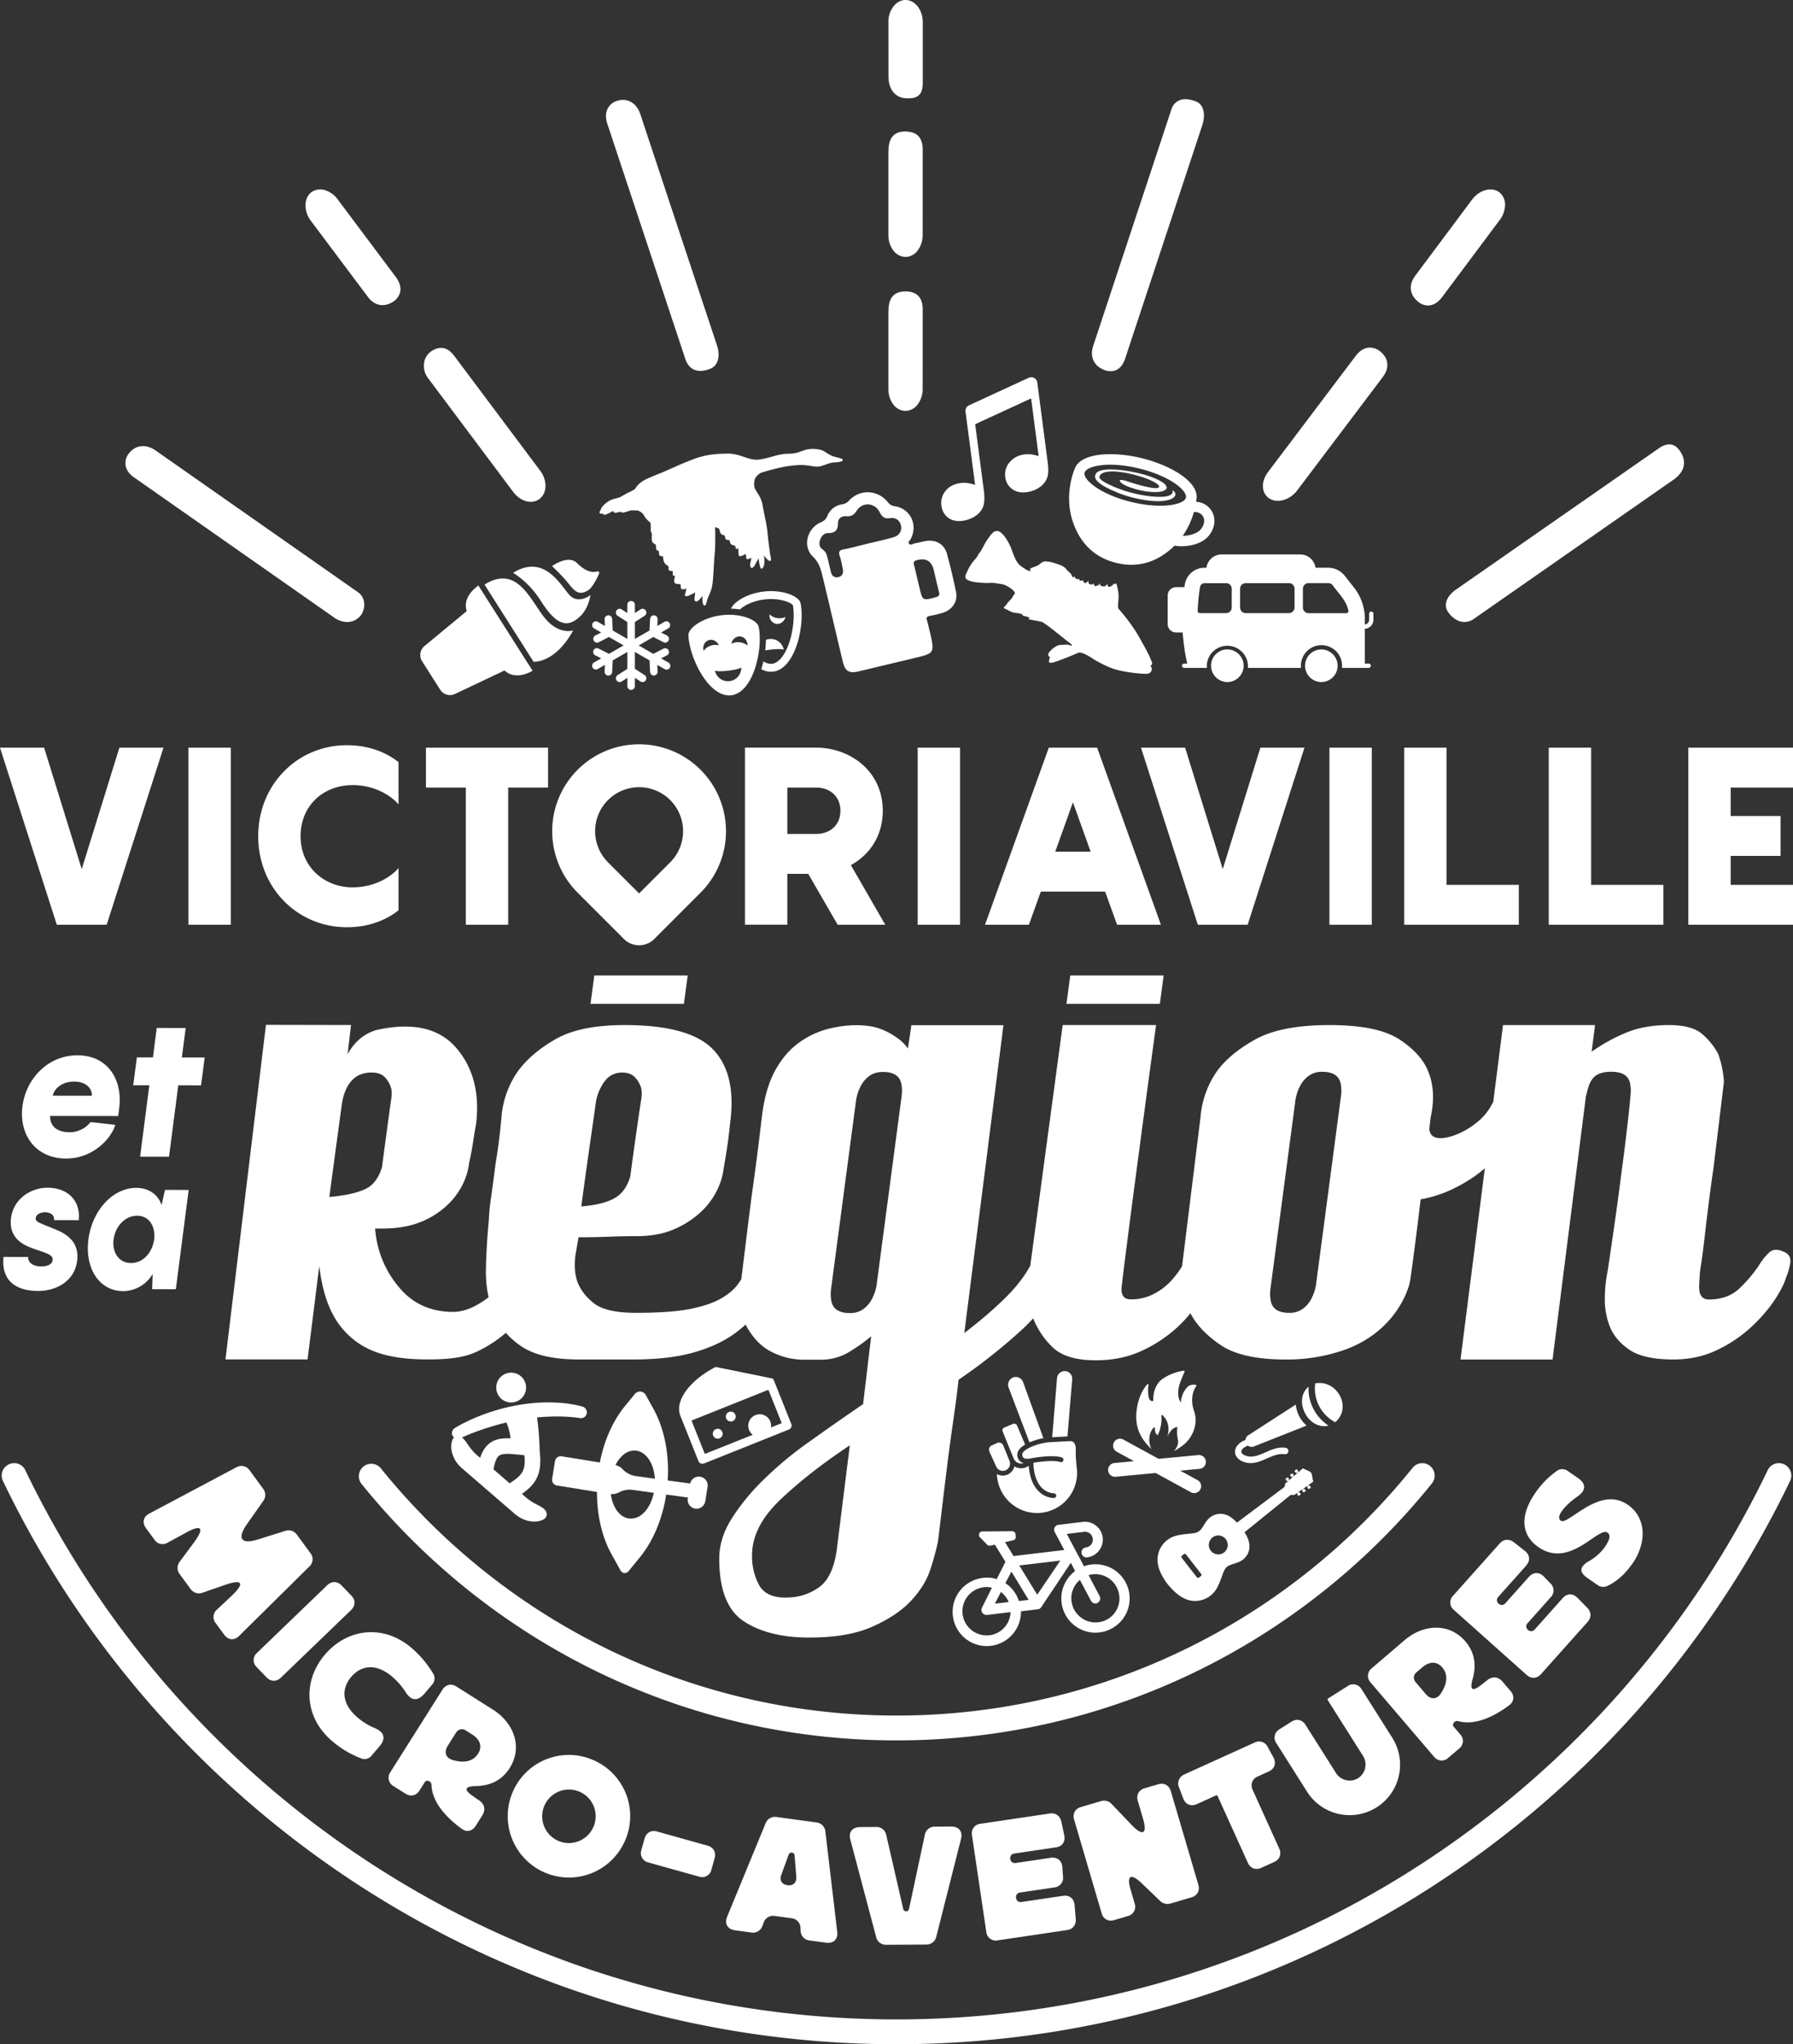 <svg xmlns="http://www.w3.org/2000/svg" viewBox="0 0 730 832"><rect x="0" y="0" width="730" height="832" fill="#333333" stroke="none"/><path fill="#fff" d="M365 698.23c-84.84 0-160.64-39.39-210.12-100.84a5.06 5.06 0 0 0-7.86 6.34C198.35 667.48 277 708.34 365.01 708.34S531.67 667.48 583 603.73a5.06 5.06 0 0 0-3.95-8.22c-1.52 0-2.96.7-3.91 1.88-49.48 61.45-125.29 100.84-210.12 100.84Z"/><path fill="#fff" d="M365 821.9c-156.08 0-291.19-91.42-354.7-223.53a5.04 5.04 0 0 0-4.53-2.87h-.03a5.06 5.06 0 0 0-4.54 7.27C66.35 738.25 204.93 832 365 832s298.65-93.74 363.8-229.23a5.06 5.06 0 0 0-4.54-7.27h-.03a5.03 5.03 0 0 0-4.53 2.87C656.19 730.48 521.08 821.9 365 821.9ZM235.18 363.32l18.84 18.85a8.75 8.75 0 0 0 12.36 0l18.84-18.85a35.38 35.38 0 1 0-50.04 0Zm12.36-37.69a17.9 17.9 0 1 1 25.32 25.33l-12.66 12.66-12.66-12.66a17.92 17.92 0 0 1 0-25.33ZM43.43 376.37l23.13-72.06H48.6l-15.32 49.42-15.32-49.42H0l23.13 72.06h20.3zm33.28-72.06h17.25v72.06H76.71zm66.77 15.22c10.96 0 17.55 6.19 18.77 7.92V310.2c-2.03-1.62-9.03-6.9-21-6.9-19.99 0-36.12 15.83-36.12 37.04s16.13 37.05 36.12 37.05c11.97 0 18.97-5.28 21-6.9v-17.25c-1.22 1.73-7.81 7.92-18.77 7.92s-21.1-7.92-21.1-20.81 9.74-20.81 21.1-20.81Zm63.42 56.84v-55.83h16.24v-16.23h-49.72v16.23h16.23v55.83h17.25zm113.65-20.71h8.52l11.97 20.7h19.38l-14-24.26c7.61-4.16 12.99-11.88 12.99-22.13 0-16.04-13.19-25.68-27.19-25.68H303.3v72.06h17.25v-20.7Zm0-35.12h11.67c5.68 0 9.94 3.55 9.94 9.44s-4.26 9.44-9.94 9.44h-11.67v-18.88Zm53.07-16.23h17.25v72.06h-17.25zm50.13 58.56h26.18l4.87 13.5h17.86l-25.97-72.06h-19.68l-25.97 72.06h17.86l4.87-13.5Zm13.09-36.33 7.2 20.1h-14.41l7.2-20.1Zm50.84 49.83h20.29l23.13-72.06h-17.95l-15.32 49.42-15.32-49.42h-17.96l23.13 72.06zm53.58-72.06h17.25v72.06h-17.25zm30.44 0v72.06h46.67v-16.24h-29.42v-55.82H571.7zm58.86 0v72.06h46.67v-16.24h-29.42v-55.82h-17.25zM730 320.54v-16.23h-42.61v72.06H730v-16.24h-25.37v-11.78h20.3v-16.23h-20.3v-11.58H730zM48.52 451.1c1.52-11.74-4.7-21.58-16.95-21.59-12.09-.02-20.98 9.55-22.42 20.73-1.49 11.5 5.29 21.26 17.69 21.28 11.23.02 18.47-8.28 20.11-13.7l-10.07-1.14a10.85 10.85 0 0 1-8.57 4.14c-6.08-.01-8.06-3.44-7.88-6.65l27.69.04.4-3.11Zm-27.03-5.15c.64-3.12 4.02-5.75 8.7-5.74 4.76 0 7.37 2.72 7.21 5.76l-15.91-.02Zm42.33-27.57-1.55 11.98-6.55-.01-1.47 11.34 6.55.01-3.76 29.07 11.78.02 3.76-29.07 9.28.01 1.47-11.34-9.28-.01 1.55-11.98-11.78-.02zm-44.47 65.03c-6.89-.01-13.86 4.61-14.85 12.27-.87 6.71 2.84 10.31 8.8 12.4 6.34 2.25 8.41 2.65 8.12 4.89-.24 1.84-2.64 2.47-4.5 2.47-3.45 0-5.57-1.53-5.47-3.85l-10.01-.02c-1.02 9.42 4.84 13.83 13.99 13.85 7.75.01 14.92-4.13 15.96-12.2.58-4.47-.56-9.51-8.5-12.71-6.92-2.89-8.54-3.13-8.33-4.81.21-1.6 2.22-2.31 3.81-2.31 1.52 0 3.88.72 3.63 3.2l10.07.02c.79-7.1-3.66-13.18-12.74-13.2Zm47.84.87-1.42 6.23c-1.13-3.84-4.79-7.04-10.22-7.04-9.84-.02-18.05 9.39-19.55 20.97-1.5 11.58 4.27 21.02 14.11 21.04 5.43 0 9.91-3.18 12.04-7.01l-.2 6.23 9.64.02 5.23-40.41-9.64-.02Zm-4.45 20.2c-.67 5.19-4.43 9.58-9.38 9.57-5.02 0-7.78-4.41-7.11-9.6.67-5.19 4.58-9.66 9.6-9.65 4.96.01 7.57 4.48 6.89 9.68Z"/><path fill="#fff" d="M726.23 509.46c-2.5-1.2-4.53-1.05-6.09.45a25.49 25.49 0 0 0-4.22 5.43 56.97 56.97 0 0 1-7.26 8.59c-3.28 3.32-7.57 4.97-12.88 4.97-2.81 0-4.14-1.88-3.98-5.65.15-3.77.39-6.56.71-8.37.3-1.5.94-6.33 1.87-14.47a943 943 0 0 1 3.28-25.32l4.22-34.82a40.88 40.88 0 0 0-2.34-11.31 27.51 27.51 0 0 0-6.56-8.14c-2.81-2.41-7.34-3.62-13.58-3.62-6.87 0-12.89 1.13-18.04 3.39a72.17 72.17 0 0 0-13.35 7.46l1.41-10.85h-37.48l-3.97 31.2a23.94 23.94 0 0 1-7.18 8.82 31.07 31.07 0 0 1-9.22 5.05c-3 .96-5.94 1.42-7.93.3-.89-.5-1.49-1.33-1.72-3.05l.55-4.79c1.56-6.93 1.24-13.11-.94-18.54-1.87-4.82-5.78-9.19-11.71-13.11-5.94-3.91-15.46-5.88-28.58-5.88s-23.19 1.97-30.22 5.88c-7.03 3.92-12.26 8.3-15.69 13.11a38 38 0 0 0-6.56 18.54l-7.5 60.59v.05a38.53 38.53 0 0 1-4.23 5.67 25.62 25.62 0 0 1-7.13 5.51 19.67 19.67 0 0 1-9.51 2.29c-2.54 0-3.8-1.38-3.8-4.13 0-2.37 8.59-67.47 14.09-107.52h-38.03l-13.18 97.87-.16.34c-2.5 4.52-6.09 9.05-10.78 13.57-4.68 4.52-10 9.05-15.93 13.57l15.93-125.29h-37.49l-1.4 9.5a16.3 16.3 0 0 0-4.69-4.52 26.94 26.94 0 0 0-6.32-3.39c-2.66-1.05-6.02-1.58-10.07-1.58-3.75 0-7.66.53-11.72 1.58a35.05 35.05 0 0 0-11.71 5.65c-3.75 2.72-6.96 6.49-9.6 11.31-2.66 4.83-4.45 11.16-5.39 19a1166.69 1166.69 0 0 1-3.51 27.59c-.47 3.32-1.02 7.46-1.64 12.44-.63 4.98-1.56 12.6-2.81 22.84a74.2 74.2 0 0 0-.4 3.02l-1.12 1.65c-1.57 2.26-3.91 4.3-7.03 6.1-3.12 1.81-7.34 3.24-12.65 4.3-5.31 1.06-12.65 1.58-22.02 1.58-8.13 0-13.82-1.28-17.1-3.84-3.28-2.56-5.55-5.5-6.79-8.82-1.25-3.62-1.41-7.84-.47-12.66l.94-5.43c4.37 0 8.51-.07 12.41-.23 3.9-.15 7.57-.22 11.01-.22 5.93 0 11.01-.9 15.22-2.71a38.04 38.04 0 0 0 10.77-6.78 29.94 29.94 0 0 0 6.79-8.82 27.25 27.25 0 0 0 2.81-8.82c.94-5.43 1.56-9.34 1.88-11.76.3-2.41.62-5.12.94-8.14 1.56-12.96-.86-22.68-7.26-29.17-6.41-6.48-18.35-9.72-35.84-9.72-12.18 0-21.63 1.96-28.34 5.88-6.72 3.92-11.79 8.3-15.22 13.11a38 38 0 0 0-6.56 18.54 238.43 238.43 0 0 1-2.34 18.54c-.62 4.83-1.24 9.5-1.87 14.02a82.76 82.76 0 0 0-.94 9.5 265.34 265.34 0 0 0-1.17 19.44c-.1 4.15.27 8.06 1.09 11.74l-.2.16c-5.14 3.88-9.89 5.81-14.24 5.81-9.34 0-16.81-3.49-22.42-10.49a41.5 41.5 0 0 1-9.34-23.43h2.8c5.91 0 10.97-.82 15.17-2.45a34.13 34.13 0 0 0 10.74-6.48 29.68 29.68 0 0 0 6.77-8.7 26.68 26.68 0 0 0 2.8-9.15c.62-2.68 1.17-5.57 1.64-8.7.47-3.12.85-5.43 1.17-6.92 1.55-12.79-1.17-23.21-8.17-31.24-7-8.03-17.83-10.42-32.45-7.15-4.98 1.49-8.87 4.76-11.67 9.82l1.38-11.87-34.63-.07L91.8 553.29h33.42l4.77-38.02c1.86 15.54 6.79 24.24 14.11 30.05 7.31 5.81 16.98 7.97 30.06 7.97 7.47 0 14.45-.54 19.9-3.13a51.89 51.89 0 0 0 11.9-7.7 33.15 33.15 0 0 0 6.17 5.41c5.31 3.62 13.12 5.43 23.42 5.43h22.49c9.37 0 17.33-.9 23.89-2.71 6.56-1.81 12.1-4.3 16.63-7.46a50.99 50.99 0 0 0 5.04-4.05c.16.32.29.67.47.97 2.81 4.97 6.33 8.44 10.55 10.4a28.66 28.66 0 0 0 12.18 2.94h7.26a21.9 21.9 0 0 0 11.72-3.17 74.47 74.47 0 0 0 8.9-6.33l-3.28 27.59c-7.5 5.12-14.84 10.25-22.02 15.38a148.8 148.8 0 0 0-18.74 15.61 87.57 87.57 0 0 0-12.89 15.83c-3.28 5.27-4.92 10.63-4.92 16.06 0 12.67 3.36 21.18 10.08 25.56 6.72 4.37 15.54 6.56 26.47 6.56s19.29-1.51 26.01-4.52c6.71-3.02 11.95-6.56 15.7-10.63 3.75-4.07 6.33-8.3 7.73-12.67a114.7 114.7 0 0 0 3.04-11.08c.31-2.42.78-6.26 1.4-11.53.63-5.28 1.33-11.08 2.11-17.41a903.6 903.6 0 0 1 2.57-19.22c.94-6.49 1.72-12.44 2.34-17.87a228.38 228.38 0 0 0 26.01-20.58c1.57-1.45 3-2.93 4.36-4.41a33.18 33.18 0 0 0 7.69 11.57c3.64 3.67 9.58 5.51 17.82 5.51 6.97 0 13.23-1.3 18.78-3.9a56.1 56.1 0 0 0 14.5-9.63 51.53 51.53 0 0 0 5.22-5.62c2.5 4.76 6.6 9.08 12.32 12.95 5.78 3.92 14.6 5.88 26.47 5.88a70.46 70.46 0 0 0 24.36-4.07c20.38-7.52 25.6-24.26 26.23-27.58.31-1.81.94-6.33 1.88-13.57.83-6.42 1.66-13.09 2.49-19.99 7.18-1.21 14.31-4.18 21.4-8.98a53.49 53.49 0 0 0 4.73-3.65l-9.91 77.84h37.48l13.58-107.17c.62-2.11.98-4.84 2.7-7.1 1.71-2.26 4.79-2.85 7.6-2.85 8.21 0 7.65 5.28 7.96 6.78.31 1.81-2.5 25.17-3.75 33.91a1085.1 1085.1 0 0 1-3.05 22.61c-1.1 7.54-1.95 13.42-2.58 17.64a56.92 56.92 0 0 0-1.17 10.4c-.16 4.23.47 8.22 1.87 11.98 1.4 3.77 4.05 7.01 7.96 9.72 3.9 2.71 9.91 4.07 18.04 4.07 6.56 0 12.48-1.28 17.8-3.84a55.88 55.88 0 0 0 13.82-9.27c3.9-3.62 7.1-7.31 9.61-11.08 2.49-3.77 4.05-6.85 4.68-9.27.62-1.2 1.17-3.01 1.64-5.43.47-2.41-.39-4.07-2.57-4.97Zm-483.7-60.42c.33-2.16.9-4.1 1.75-5.75a15.18 15.18 0 0 1 3-4.47l.09-.09c.14-.14.3-.25.45-.38a8.88 8.88 0 0 1 5.52-1.83c2.42.03 4.25.78 5.47 2.25a10.63 10.63 0 0 1 2.34 4.52c.1.56.11 1.2.14 1.82-.04.58-.05 1.14-.14 1.78 0 0-1.96 12.47-4.54 31.94-.93 3.16-2.39 5.68-4.44 7.46-2.95 2.54-8.11 4.12-15.5 4.73 2.44-18.44 4.83-34.17 5.87-41.97Zm-108.44 38.13c2.44-18.44 4.1-30.32 5.13-38.13 1.52-8.8 5.93-12.65 12.31-12.52 2.42.03 4.25.78 5.47 2.25a10.63 10.63 0 0 1 2.34 4.52c.1.56.11 1.2.14 1.82-.04.58-.05 1.14-.15 1.78 0 0-1.22 8.62-3.8 28.09-.93 3.16-2.39 5.68-4.44 7.46-2.95 2.54-9.62 4.12-17.01 4.73Zm206.77 142.24c-.94 8.14-3.36 13.64-7.26 16.51-3.91 2.86-8.52 4.3-13.83 4.3s-8.9-1.74-10.78-5.2a24.86 24.86 0 0 1-2.81-11.99c0-7.85 3.9-15.46 11.71-22.84 7.81-7.39 17.18-14.7 28.11-21.94l-5.16 41.16Zm26.16-182.74-10.14 76.5a18.33 18.33 0 0 1-1.58 4.92 11.85 11.85 0 0 1-3.28 4.3 8.89 8.89 0 0 1-5.86 2.02h-.34c-4.21-.03-6.64-1.63-7.32-4.78a15.13 15.13 0 0 1-.27-2.38l-.02-.35c0-.89.08-1.84.23-2.87l10.14-76.5c.35-1.81.84-3.49 1.58-4.92a11.85 11.85 0 0 1 3.28-4.3c1.52-1.32 3.47-1.98 5.86-2.02h.34c4.22.03 6.65 1.63 7.32 4.78a15.13 15.13 0 0 1 .27 2.37l.02.36c0 .89-.08 1.84-.23 2.87Zm178.88-.06-10.13 76.48a18.33 18.33 0 0 1-1.58 4.92 11.85 11.85 0 0 1-3.28 4.3 8.87 8.87 0 0 1-5.86 2.02h-.34c-4.21-.03-6.64-1.63-7.32-4.78a15.13 15.13 0 0 1-.27-2.38l-.02-.35c0-.89.08-1.84.23-2.87l10.13-76.48c.35-1.81.84-3.49 1.58-4.92a11.85 11.85 0 0 1 3.28-4.3 8.89 8.89 0 0 1 5.86-2.02h.34c4.21.03 6.64 1.63 7.32 4.78a11.42 11.42 0 0 1 .27 2.37l.02.36c0 .89-.08 1.84-.23 2.87Zm-111.7-38.05h38.02l1.55-11.53h-38.03l-1.54 11.53Zm-193.78 0h38.02l1.55-11.53h-38.03l-1.54 11.53ZM120.79 624.49l5.66 7.71a3.98 3.98 0 0 1-.46 5.33L97.4 665.77c-2.01 2.01-4.45 1.84-6.15-.48l-3.45-4.7a3.95 3.95 0 0 1 .47-5.43l6.18-5.79c2.66-2.58 3.74-4.26 3.18-5.02-.51-.7-2.5-.49-5.86.65l-9.45 3.29a4.18 4.18 0 0 1-4.66-1.48l-4.55-6.2a4.17 4.17 0 0 1-.02-4.89l5.96-8.04c2.08-2.87 2.88-4.7 2.37-5.4-.55-.75-2.53-.28-5.73 1.54l-7.46 4.05a3.9 3.9 0 0 1-5.28-1.12L59.46 622c-1.7-2.32-1.13-4.7 1.38-6.01l35.48-18.84c1.85-1 3.99-.52 5.22 1.16l5.66 7.71a4.12 4.12 0 0 1 .04 4.79l-6.63 9.43c-2.1 2.97-2.74 5.14-1.93 6.24.81 1.1 3.06 1.14 6.52.02l11.02-3.46a4.1 4.1 0 0 1 4.56 1.47Zm-16.17 48.24 28.64-27.58c1.76-1.69 4.1-1.65 5.79.11l4.04 4.19c1.7 1.76 1.65 4.1-.11 5.8l-28.64 27.58c-1.76 1.69-4.1 1.65-5.79-.11l-4.04-4.19a3.9 3.9 0 0 1 .11-5.8Zm62.9-2.05a42.1 42.1 0 0 1 8.95 10.67 3.67 3.67 0 0 1-.48 4.22l-3.17 3.72c-2.19 2.57-4.26 2.89-6.12 1.3a9.8 9.8 0 0 1-1.69-2.11 28.28 28.28 0 0 0-5.27-6.01c-6.78-5.79-12.81-4.6-16.77.06-3.87 4.54-4.15 10.74 2.63 16.52a25.8 25.8 0 0 0 6.81 4.2c.95.43 1.75.83 2.35 1.34 1.86 1.59 1.87 3.68-.32 6.25l-3.22 3.78a3.68 3.68 0 0 1-3.99 1.13 40.47 40.47 0 0 1-12.04-7.16c-11.48-9.8-11.94-24.56-2.89-35.17 9.05-10.61 23.74-12.54 35.22-2.74Zm-8.6 50.6 21.24-33.61c1.31-2.07 3.59-2.58 5.65-1.27l14.88 9.41c8.51 5.38 12.24 15.22 6.82 23.79-3.57 5.65-8.9 7.22-13.56 7.33-4.46.07-5.39 1.27-1.8 3.79.87.64 1.75 1.27 2.66 1.85 2.37 1.5 3.1 3.83 1.57 6.27l-2.76 4.38c-1.31 2.07-3.59 2.58-5.58 1.15-9.72-7.09-12.22-13.51-12.36-17.85 0-.68-.41-1.37-1.04-1.59-.65-.32-1.34-.17-1.72.44l-2.15 3.41c-1.31 2.07-3.59 2.58-5.65 1.27l-4.92-3.11a3.89 3.89 0 0 1-1.28-5.65Zm26.71-16.03-3.34 5.29c-1.31 2.07-1.06 4.1.71 5.21.36.23.83.44 1.33.59 3.83 1.07 7.96 1.12 10.35-2.65 1.27-2 1.65-5.17-2.48-7.78l-2.49-1.58c-1.52-.96-3.11-.6-4.07.92Zm68.79 44.01a24.88 24.88 0 0 1-32.77 12.8 24.96 24.96 0 0 1-12.86-32.82 24.83 24.83 0 0 1 32.87-12.84 24.82 24.82 0 0 1 12.77 32.85Zm-12.84-5.63a10.86 10.86 0 0 0-5.56-14.37 10.89 10.89 0 1 0-8.75 19.96c5.46 2.4 11.9-.12 14.3-5.59Zm19.54 9.34 1.32-4.71c.66-2.36 2.69-3.5 5.05-2.84l20.63 5.77c2.35.66 3.5 2.7 2.84 5.05l-1.31 4.71a3.88 3.88 0 0 1-5.05 2.84l-20.63-5.77a3.89 3.89 0 0 1-2.84-5.05Zm54.96-13.47 16.45 2.25a4.07 4.07 0 0 1 3.5 3.6l4.82 40.73c.44 3.18-1.48 5.02-4.62 4.59l-6.7-.91a4.01 4.01 0 0 1-3.55-3.75l-.08-1.53a4.02 4.02 0 0 0-3.55-3.75l-6.98-.95c-2-.27-3.74.8-4.43 2.66l-.56 1.45a4 4 0 0 1-4.43 2.66l-6.63-.91c-3.13-.43-4.49-2.72-3.22-5.67l15.63-37.94a4.07 4.07 0 0 1 4.34-2.53Zm4.55 27.77c2.28.31 3.7-1.02 3.58-3.36l-.69-8.73c-.06-.66-.5-1.09-1.07-1.16a1.23 1.23 0 0 0-1.35.83l-3.01 8.23c-.81 2.21.2 3.87 2.55 4.2Zm49.47 9.68 6.45-30.25c.42-1.94 2-3.25 4.01-3.26l6.69-.04c3.17-.02 4.83 2.06 3.99 5.16l-10.06 39.76a4.07 4.07 0 0 1-3.94 3.12l-16.54.09a4.07 4.07 0 0 1-3.97-3.07l-10.5-39.64c-.88-3.09.76-5.18 3.92-5.2l6.62-.04a4.01 4.01 0 0 1 4.04 3.21l6.93 30.17c.15.57.58.93 1.23.93.57 0 1-.36 1.14-.94Zm59.77-25.07-16.92 2.51c-1.14.17-1.8 1.07-1.64 2.21a1.85 1.85 0 0 0 2.21 1.64l14.29-2.12c2.63-.39 4.53 1.15 4.71 3.81l.28 3.88a3.9 3.9 0 0 1-3.49 4.37l-14.01 2.08c-1.14.17-1.8 1.07-1.63 2.21s1.07 1.81 2.21 1.64l16.92-2.51c2.63-.39 4.45 1.09 4.7 3.74l.5 5.82c.12 2.31-1.22 4.03-3.49 4.37l-28.3 4.2a3.88 3.88 0 0 1-4.65-3.45l-5.83-39.34a3.89 3.89 0 0 1 3.45-4.66l28.3-4.2c2.28-.34 4.07 1 4.62 3.24l1.2 5.64c.53 2.61-.78 4.55-3.41 4.94Zm35.39-6.21c1.03-.3 1.06-2.26.02-5.78l-2.05-6.97c-.69-2.35.43-4.4 2.77-5.09l5.59-1.64c2.34-.69 4.4.43 5.09 2.78l11.22 38.15c.69 2.35-.43 4.4-2.77 5.09l-8.62 2.54c-1.38.4-2.98.05-4.02-.92l-7.72-7.4c-1.98-1.89-3.5-2.72-4.32-2.48-.96.28-1.05 2.03-.14 5.14l1.66 5.65c.69 2.35-.43 4.4-2.77 5.09l-5.59 1.65a3.89 3.89 0 0 1-5.09-2.78l-11.21-38.15c-.69-2.35.43-4.4 2.77-5.09l8.27-2.43a4.2 4.2 0 0 1 4.15 1.1l8.11 8.48c2.19 2.35 3.82 3.3 4.65 3.06Zm16.87-23.45 28.69-13.01a3.9 3.9 0 0 1 5.31 1.78l2.35 4.31c1.23 2.37.43 4.62-1.92 5.69l-4.52 2.05c-2.23 1.01-3.05 3.2-2.04 5.43l10.83 23.91c1.01 2.23.19 4.42-2.04 5.43l-5.3 2.41c-2.23 1.01-4.42.19-5.43-2.04l-12.35-27.25c-.12-.26-.37-.31-.51-.24l-7.92 3.59c-2.36 1.07-4.58.18-5.51-2.24l-1.76-4.57a3.96 3.96 0 0 1 2.13-5.23Zm58.59-30.94 7.96-5.04a3.89 3.89 0 0 1 5.66 1.27l12.5 19.75a20.52 20.52 0 0 1-34.69 21.96l-12.5-19.75a3.88 3.88 0 0 1 1.27-5.65l4.92-3.12c2.07-1.31 4.35-.8 5.66 1.27l12.46 19.69a6.57 6.57 0 0 0 8.85 2.14 6.6 6.6 0 0 0 2.19-9.05l-14.42-22.79a.48.48 0 0 1 .15-.69Zm43.14 23.73-25.83-30.23a3.89 3.89 0 0 1 .45-5.78l13.39-11.45c7.65-6.54 18.16-7.2 24.74.51 4.34 5.08 4.27 10.64 3 15.13-1.25 4.29-.38 5.53 3.09 2.84.87-.65 1.73-1.29 2.55-1.99 2.13-1.82 4.58-1.84 6.45.35l3.36 3.93c1.59 1.86 1.41 4.19-.54 5.67-9.64 7.2-16.51 7.69-20.71 6.54-.65-.21-1.43 0-1.82.52-.5.52-.55 1.23-.09 1.78l2.62 3.06a3.89 3.89 0 0 1-.45 5.78l-4.43 3.78a3.89 3.89 0 0 1-5.78-.45Zm-7.42-30.27 4.06 4.76c1.59 1.86 3.6 2.22 5.18.86.33-.28.66-.66.95-1.1 2.15-3.35 3.43-7.28.53-10.67-1.54-1.8-4.45-3.1-8.16.08l-2.24 1.92c-1.37 1.17-1.49 2.79-.33 4.16Zm44.95-47.56-11.4 12.77c-.77.86-.7 1.98.16 2.74.86.77 1.97.7 2.74-.16l9.62-10.78c1.77-1.98 4.21-2.02 6.05-.09l2.7 2.8a3.9 3.9 0 0 1 .11 5.6l-9.43 10.57c-.76.86-.7 1.97.16 2.74.86.77 1.97.7 2.74-.16l11.39-12.77c1.77-1.98 4.11-2.02 6-.14l4.1 4.15c1.57 1.69 1.64 3.88.11 5.6l-19.06 21.35c-1.63 1.82-3.96 1.96-5.78.33l-29.66-26.48a3.9 3.9 0 0 1-.33-5.79l19.05-21.35c1.53-1.72 3.77-1.84 5.63-.47l4.53 3.56c2.08 1.67 2.32 3.99.54 5.98Zm41.29-24.79c8.22 5.68 7.3 16.24 2.15 23.7-2.66 3.84-5.91 7.28-10.57 9.47a3.83 3.83 0 0 1-3.74-.4l-4.2-2.9c-2.43-1.67-3.02-3.22-1.96-4.76a7.68 7.68 0 0 1 2.47-2.05c2.3-1.3 4.78-3.25 6.66-5.97 1.88-2.72 2.39-4.73.98-5.71-3.73-2.58-15.23 14.82-28.12 5.91-7.03-4.86-7.66-12.82-1.32-21.98a35.6 35.6 0 0 1 8.93-9.12 3.78 3.78 0 0 1 4.31.09l4.2 2.9c2.54 1.76 3.11 3.72 1.8 5.62a8.2 8.2 0 0 1-1.99 1.86c-2.38 1.68-4.89 3.79-6.48 6.1-1.35 1.95-1.17 3.21-.34 3.78 2.96 2.04 15.7-14.49 27.23-6.52ZM279.05 146.18c.7 2.08 1.87 3.5 3.46 4.23.8.37 1.68.55 2.64.55 1.23 0 2.59-.3 4.06-.89 3.11-1.25 4.19-5.09 2.68-9.55l-31.23-94.18c-1.49-4.39-5.18-6.55-9.2-5.37a6.4 6.4 0 0 0-4.02 3.17c-.91 1.74-.96 3.91-.17 6.26l31.78 95.78Zm170.18 4.25a7.5 7.5 0 0 0 2.96.66c.78 0 1.52-.15 2.21-.46 1.64-.73 2.86-2.26 3.65-4.56l31.4-94.98c1.53-4.5.57-8.49-2.32-9.7-1.95-.81-4.76-1.56-7.14-.48a5.75 5.75 0 0 0-3.05 3.57l-31.82 96.19c-1.47 4.32.11 8.06 4.12 9.77ZM361.74 31.35c.03 5.11 2.89 8.52 7.3 8.67l.72.01c1.59 0 3.25-.23 4.4-1.34 1.05-1.01 1.52-2.55 1.53-4.99V8.99c0-4.95-3.14-8.98-6.99-8.99-1.58 0-3.07.65-4.31 1.89a10.02 10.02 0 0 0-2.68 7.09v3.87l.02 18.51Zm6.93 73.22a6.3 6.3 0 0 0 5.03-2.73 10.4 10.4 0 0 0 1.95-6.24l.02-34.63c0-2.57-.61-4.43-1.87-5.69-1.18-1.18-2.94-1.7-5.15-1.77-2.19 0-3.81.56-4.96 1.7-1.85 1.84-2 4.67-2 7.91v32.46c-.01 2.35.68 4.57 1.94 6.25a6.3 6.3 0 0 0 5.04 2.73Zm0 62.66a6.3 6.3 0 0 0 5.03-2.73 10.38 10.38 0 0 0 1.95-6.23l.02-32.21c0-2.57-.61-4.43-1.87-5.69-1.17-1.17-2.89-1.76-5.1-1.76-2.23-.01-3.85.55-5.01 1.7-1.85 1.84-2 4.67-2 7.91v30.04c-.01 2.35.68 4.57 1.94 6.25a6.3 6.3 0 0 0 5.04 2.73ZM54.8 194.45l81.49 57.07a9.29 9.29 0 0 0 5.06 1.64c2.1 0 4.04-.88 5.49-2.62a7.5 7.5 0 0 0 1.38-5.46 6.04 6.04 0 0 0-2.76-4.26l-82.35-57.64-.03-.02c-3.88-2.54-8.05-1.99-10.62 1.41a6.24 6.24 0 0 0-1.32 4.92c.33 1.9 1.61 3.62 3.66 4.97Zm154.29 5.95c1.7 2.19 4 3.57 6.32 3.81l.67.03c1.44 0 2.78-.48 3.82-1.37 2.97-2.54 2.91-7.6-.12-11.5l-34.91-46.62c-2.67-3.46-5.66-4.07-9.13-1.88a6.9 6.9 0 0 0-3.05 4.67 8.28 8.28 0 0 0 1.71 6.53l34.69 46.33Zm372.33-76.07c.18 0 .36 0 .54-.03 1.82-.18 3.56-1.28 5.03-3.18l23.5-31.45a10.41 10.41 0 0 0 2.27-6.13 6.32 6.32 0 0 0-2.31-5.25c-3.05-2.36-7.99-1.09-11.03 2.84l-23.14 30.98c-2.78 3.6-2.48 7.6.78 10.43a6.66 6.66 0 0 0 4.35 1.8Zm-431.88-3.84c1.64 2.43 3.84 3.7 6.19 3.7 1.3 0 2.64-.39 3.96-1.17a6.46 6.46 0 0 0 3.21-4.09c.4-1.78-.1-3.78-1.44-5.77l-23.63-31.55a10.36 10.36 0 0 0-5.11-4.08 6.3 6.3 0 0 0-5.71.55c-3.19 2.16-3.54 7.25-.74 11.4l23.27 31.03Zm367.33 82.43c1.01.63 2.18.93 3.4.93 2.75 0 5.77-1.52 7.86-4.23l34.83-46.14c2.79-3.61 2.46-7.56-.86-10.3a6.63 6.63 0 0 0-4.99-1.67c-1.83.2-3.57 1.31-5.04 3.2l-35.75 47.34c-1.7 2.2-2.44 4.75-2.03 7a5.7 5.7 0 0 0 2.58 3.88Zm72.58 45.97c1.35 2.14 3.4 3.68 5.49 4.13a6.52 6.52 0 0 0 4.92-1l81.03-56.46c4.63-3.05 5.92-6.98 3.66-11.06-1.11-2-2.37-3.15-3.86-3.52-1.51-.37-3.18.07-5.12 1.35l-82.38 57.35c-4.1 2.7-5.57 6.32-3.74 9.21Zm-339.98 7.71-.24-4.71a1.53 1.53 0 1 0-3.07.15l.14 2.73-2.92-1.68a1.54 1.54 0 0 0-2.1.56c-.42.74-.17 1.68.56 2.1l2.92 1.68-2.43 1.24a1.54 1.54 0 0 0 1.4 2.74l4.2-2.15 5.95 3.43-5.95 3.43-4.2-2.15a1.53 1.53 0 0 0-2.07.67c-.39.76-.09 1.68.67 2.07l2.43 1.24-2.92 1.68a1.53 1.53 0 0 0-.56 2.1 1.54 1.54 0 0 0 2.1.56l2.92-1.68-.14 2.73c-.04.85.61 1.57 1.46 1.61h.08c.81 0 1.49-.64 1.53-1.46l.24-4.71 5.95-3.43v6.87l-3.96 2.56a1.55 1.55 0 0 0-.46 2.13 1.54 1.54 0 0 0 2.12.45l2.29-1.48v3.37a1.54 1.54 0 0 0 3.08 0v-3.37l2.29 1.48a1.54 1.54 0 1 0 1.67-2.59l-3.96-2.56v-6.87l5.95 3.43.24 4.71c.04.82.72 1.46 1.53 1.46h.08c.85-.04 1.5-.77 1.46-1.61l-.14-2.72 2.92 1.68a1.54 1.54 0 1 0 1.54-2.66l-2.92-1.68 2.43-1.24a1.54 1.54 0 0 0-1.4-2.74l-4.2 2.15-5.95-3.43 5.95-3.43 4.2 2.15a1.54 1.54 0 0 0 1.4-2.74l-2.43-1.24 2.92-1.68c.74-.42.99-1.37.56-2.1a1.53 1.53 0 0 0-2.1-.56l-2.92 1.68.14-2.72a1.53 1.53 0 1 0-3.07-.15l-.24 4.71-5.95 3.43v-6.87l3.96-2.56c.71-.46.92-1.41.46-2.13a1.55 1.55 0 0 0-2.13-.46l-2.29 1.48v-3.37a1.54 1.54 0 0 0-3.08 0v3.37l-2.29-1.48a1.54 1.54 0 1 0-1.67 2.59l3.96 2.56v6.87l-5.95-3.43Zm-3.11-47.11c.9-.16 3.27-1.55 3.27-1.55s.17.79.93.76 2.09-.46 2.09-.46.32.52 1.22.36c.9-.16 2.99-.88 2.99-.88l2.71.05s1.82.47 2.62 2.03c.8 1.56 2.65 2.96 2.65 2.96s.19 1.45.08 2.51a3.22 3.22 0 0 0 .51 1.97s-.13.8-.08 2.38c.05 1.58 1.57 1.93 1.57 1.93s.16.39.2 1.58c.04 1.19 1.09 1.02 1.09 1.02s.02.66.2 1.58c.18.92 1.52.61 1.52.61s.04 1.19.37 2.23c.33 1.05 1.87 1.92 1.87 1.92l.04 1.32c.02.66 1.68.61 1.68.61l.05 1.58c.01.39.92.37.92.37s-.42 1.2-.38 2.39c.04 1.19 2.59.98 2.59.98s.02.79.2 1.71c.18.92 2.11.07 2.11.07s.02.79-.25 1.59c-.28.8-.55 1.6.35 1.57.9-.03 3.57-1.56 3.57-1.56l-.24 1.99c-.12.93-.1 1.72.8 1.69s2.34-2.31 2.34-2.31l.06 1.85c.02.79.21 1.84.67 2.09.46.25.89-.55 1.15-1.88.26-1.33 1.56-3.35 2.08-5.87.53-2.52.74-10.32 1.1-13.63.35-3.31.13-10.57.13-10.57l1.68.74s.18.92.5 1.7c.33.78 1.69 1 1.69 1l.34 1.31c.17.65 1.68.61 1.68.61s.02.53.34 1.31 1.83.87 1.83.87.32.52.34 1.18 1.05-.16 1.05-.16l.05 1.58c.02.79.04 1.32.35 1.71.31.39 2.69-.87 2.69-.87s.03 1.06.21 1.84c.17.79 1.95-.32 1.95-.32s.03.92-.25 1.72c-.28.8-.25 1.85.22 2.37.47.51 1.48-.84 1.76-1.51s1.29-2.28 1.29-2.28.21 1.84.38 2.5c.17.65.35 1.71.8 1.69s1.03-.95 1.14-2.15c.11-1.19-.11-3.56-.11-3.56s.17.65.64 1.17 1.56 1.8 2 1.26c.44-.54-.05-1.71-.25-3.29s-.77-5.52-1.01-8.42c-.24-2.9-1.43-7.61-1.98-10.9-.55-3.28-2.26-4.95-3.06-6.64-.8-1.69-.12-3.82-.12-3.82.13-.8 1.59-2.29 2.63-2.72a87.66 87.66 0 0 1 8.37-2.23c2.25-.46 5.85-.97 8.41-.91 2.56.06 5.15.9 6.95.58 1.8-.32 4.17-1.58 5.83-1.63s3.36-.34 3.59-.77c.43-.8-1.39-1.01-3.51-1.61-1.3-.36-2.6-1.24-3.98-2.12-1.38-.88-5.17-1.56-8.3-.41-3.13 1.15-3.58 1.3-7.04 1.4-3.46.1-6.58 1.65-10.93 2.31-4.35.66-7.76-2.41-12.88-2.38-5.12.02-9.33.41-14.54 2.42-5.21 2-9.22 3.97-12.35 5.26-3.12 1.28-6.55 2.57-8.32 3.81a10.43 10.43 0 0 0-2.77 2.99s-1.18.7-2.37 1.26c-1.19.56-3.56 1.95-3.56 1.95-1.49.57-2.39.6-3.43 1.03-1.04.43-2.23 1.12-3.39 2.35s-1.15 1.88-1.15 1.88-.58.68-.42 1.2c.17.52 1.36.22 1.36.22s.02.66.92.5Zm175.97-53.82a2.47 2.47 0 0 0-3.48-1.92l-24.33 11.22a2.47 2.47 0 0 0-1.42 2.56l3.89 29.8c-2.2-.72-4.15-.97-5.83-.75-2.66.35-4.71 1.4-6.15 3.16a7.63 7.63 0 0 0-1.72 6.04 6.96 6.96 0 0 0 2.74 4.93c1.55 1.15 3.49 1.57 5.85 1.26 3.56-.46 7.34-2.55 8.45-5.97.5-1.55.58-3.63.24-6.25l-3.54-27.1 22.78-10.49 3.06 23.47c-2.68-.74-3.71-.93-5.69-.67a9.09 9.09 0 0 0-6.14 3.19 7.5 7.5 0 0 0-1.77 5.92 7 7 0 0 0 2.79 4.96c1.58 1.17 3.55 1.6 5.9 1.29 2.05-.27 3.84-.95 5.35-2.05a8.02 8.02 0 0 0 3.03-3.82c.5-1.45.58-3.52.23-6.2l-4.25-32.59Zm55.03 43.82c1.12 3.78-8.56 3.06-15.67 1.31a52.8 52.8 0 0 1-8.81-2.96c-.37-.19-.75-.37-1.14-.55-1.45-.66-4.53-2.19-4.09-3.4 1.96-5.38 24.93 1.49 24.24 4.3-.38 1.53-8.86-.94-12.39-2.13-4.66-1.57-3.43-.08-3.43-.08 1.09 2.12 11.49 5.12 16.64 4.08 3.37-.68 3.67-3.04-3.82-5.89-6.63-2.52-21.91-5.05-22.94-.86l-.06.24c-.58 2.35 4.06 4.83 8.02 6.48 1.52.68 3.2 1.31 5 1.85l.31.1h-.01c.67.2 1.36.39 2.06.56 15.29 3.76 19.69-.79 16.1-3.04Z"/><path fill="#fff" d="M492.07 218.12c2.5-2.98 3.06-6.72 1.48-9.75a7.86 7.86 0 0 0-6.55-4.14l.15-1.2c1-6.95-10.53-13.66-22.25-16.54-11.72-2.88-25.04-2.28-27.37 4.34-1.02 2.54-4.28 12.14-.4 22.49 3.16 8.42 8.98 13.72 17.31 15.77 8.33 2.05 15.95.05 22.65-5.95.38-.34.75-.7 1.1-1.05 4.64.75 10.84-.34 13.88-3.97Zm-31.54-13.83c-12.59-3.09-19.64-9.09-18.96-11.87.68-2.77 9.7-4.82 22.3-1.73 12.59 3.09 19.64 9.09 18.96 11.87-.68 2.77-9.7 4.82-22.29 1.73Zm28.34 11.15c-1.43 1.71-4.46 2.59-7.35 2.68a32.52 32.52 0 0 0 4.57-9.75c1.74-.02 3.1.67 3.76 1.93.79 1.51.41 3.48-.98 5.14Zm-13.42 429.37c2.21 2.73 4.56 4.82 7.1 5.94 4.77 2.1 10.35.17 12.89-4.38 1.47-2.63 2.14-5.41 2.98-7.19a4.27 4.27 0 0 1 2.22-2.13c1.69-.71 3.52-.95 5.18-2.12a6.8 6.8 0 0 0 2.89-5.7c-.04-1.9-.81-3.75-2.02-5.6l18.47-14.94c.21-.17.46-.27.73-.29.21-.01.44.02.64.07a.7.7 0 0 0 .51-.09l1.11-.78.14.18-.08.06a.2.2 0 0 0-.08.19 1 1 0 0 0 .58.74c.06.03.14.02.21-.03l.55-.43a.2.2 0 0 0 .08-.19 1 1 0 0 0-.58-.74c-.06-.03-.14-.02-.21.03l-.09.07-.13-.16 1.64-1.14.15.19-.08.07a.2.2 0 0 0-.08.19 1 1 0 0 0 .58.74c.06.03.14.02.21-.03l.55-.43a.2.2 0 0 0 .08-.19 1 1 0 0 0-.58-.74c-.06-.03-.14-.02-.21.03l-.09.07-.13-.17 1.64-1.14.18.23-.09.07a.2.2 0 0 0-.08.19 1 1 0 0 0 .58.74c.06.03.14.02.21-.03l.55-.43a.2.2 0 0 0 .08-.19 1 1 0 0 0-.58-.74c-.06-.03-.14-.02-.21.03l-.09.07-.17-.21 1.8-1.26a.53.53 0 0 0 .21-.57c-.27-.94-.31-1.92-.54-2.71-.12-.42-.4-.78-.78-1.01-.72-.42-1.66-.7-2.5-1.19a.53.53 0 0 0-.61.06l-1.66 1.44-.17-.21.09-.07a.2.2 0 0 0 .08-.19 1 1 0 0 0-.58-.74c-.06-.03-.14-.02-.21.03l-.55.43a.2.2 0 0 0-.08.19 1 1 0 0 0 .58.74c.06.03.14.02.21-.03l.09-.07.18.23-1.51 1.31-.13-.17.09-.07a.2.2 0 0 0 .08-.19 1 1 0 0 0-.58-.74c-.06-.03-.14-.02-.21.03l-.55.43a.2.2 0 0 0-.08.19 1 1 0 0 0 .58.74c.06.03.14.02.21-.03l.08-.07.15.19-1.51 1.31-.13-.16.09-.07a.2.2 0 0 0 .08-.19 1 1 0 0 0-.58-.74c-.06-.03-.14-.02-.21.03l-.55.43a.2.2 0 0 0-.08.19 1 1 0 0 0 .58.74c.06.03.14.02.21-.03l.08-.06.14.18-1.02.89a.65.65 0 0 0-.22.47c0 .2-.03.43-.09.63-.08.26-.24.48-.46.64l-19.01 14.26c-1.5-1.63-3.1-2.83-4.93-3.34a6.8 6.8 0 0 0-6.24 1.41c-1.54 1.33-2.23 3.05-3.33 4.51a4.28 4.28 0 0 1-2.6 1.63c-1.93.38-4.79.35-7.7 1.13a10.14 10.14 0 0 0-7.41 11.43c.46 2.74 1.92 5.53 4.02 8.34Zm18.2-19.06a3.85 3.85 0 1 1 4.73 6.08 3.85 3.85 0 0 1-4.73-6.08Zm-12.41 7.4.76-.59a.63.63 0 0 1 .88.11l6.15 7.91c.21.27.16.67-.11.88l-.76.59a.63.63 0 0 1-.88-.11l-6.15-7.91a.63.63 0 0 1 .11-.88Zm-26.6-42.3 7.04 3.84-7.98.76a2.8 2.8 0 1 0 .53 5.6l16.28-1.54 14.36 7.84a2.83 2.83 0 0 0 3.82-1.12 2.82 2.82 0 0 0-1.12-3.82l-7.04-3.84 7.99-.76a2.82 2.82 0 0 0-.53-5.61l-16.28 1.54-14.36-7.84a2.81 2.81 0 1 0-2.7 4.94Z"/><path fill="#fff" d="M468.78 589.82a9.21 9.21 0 0 1-.68-5.67 6.55 6.55 0 0 1 1.58-3.1c.19-.21.54-.06.53.22-.01.32 0 .74.11 1.28a2.24 2.24 0 0 0 1.02 1.58s.53-.99.88-2.18c.78-2.65.73-4.64.6-5.69-.03-.29.31-.46.51-.26.75.73 1.9 2.12 2.22 3.95a8.97 8.97 0 0 1-.36 4.97c.18-.4.78-1.67 1.57-2.63a4.33 4.33 0 0 1 2.2-1.47.3.3 0 0 1 .38.34c-.12.78-.28 2.55.25 4.84.43 1.86-.87 3.69-1.54 4.64a55.9 55.9 0 0 0 3.14-2.08c4.39-3.12 6.76-9.08 5.01-14.07-1.97-5.62.05-9.25.85-10.38a.3.3 0 0 0-.21-.47c-.78-.11-2.3-.16-3.27.76-2.68 2.56-2.83 6.46-2.83 6.46s-1.92-2.5-.57-7.2c.35-1.23 1.61-4.2 2.1-5.36a.3.3 0 0 0-.32-.42c-1.29.16-4.8.8-8.41 3.17-4.49 2.94-4 9.1-4 9.1s-1.56.72-1.96-2.01c-.37-2.53-.04-3.81.04-4.48.04-.29-.32-.46-.52-.24-.95 1.02-3.44 4.2-4.28 10.23-1.14 8.24 2.48 12.64 5.97 16.17ZM395.7 236.69c2.15.52 6.37.66 7.55.54 1.18-.13 2.68.26 4.61.52 1.94.27 4.46 2.21 4.86 2.78.4.57.74.98.18 1.46s-.5 1.2-1.74 2.37c-1.23 1.18-1.07 1.45-2.05 2.42-.98.97-.24.62 1.66 1.76 1.91 1.14 3.43.87 4.09 1.09.66.22 1.67.4 1.53.39-.14-.01-.37.47.35.63.72.16 3.17.75 2.26 1.08-.92.32.38.42 3.04.93 2.67.51 2.14.34 4.35 1.88 2.22 1.54 7.73 6.16 8.9 6.95s1.66 1.65.57 1.18c-1.1-.47-2.17-.24-4.13-.19-1.97.05-4.4 2.64-4.68 3.13-.27.5-.43 1.52.05 1.53.47.01.29.57 0 1.69-.3 1.12.8 1.15 2.87.43 2.08-.72 7.28-2.76 8.98-3.56 1.7-.8 6.56 2.86 7.48 3.31.92.45 4.23 2.46 8.1 3.56 3.87 1.09 10.63 1.81 12.49 1.65 1.86-.16 2.12-1.84 1.79-2.54-.32-.69-.63-.54.03-1.09.66-.56-.24-1.85-.55-2.8-.31-.95-3.69-7.22-5.75-10.59a79.6 79.6 0 0 0-6.94-9.21c-.62-.57-.39-1.71-.2-4.52.19-2.81-.94-6.09-.94-6.09-.76.63-1.21.08-1.21.08s.41.54-1.15 1.24c-1.56.7-1.03-1.67-1.56-.74-.53.93-1.27.72-2.06.57-.8-.15-.64-1.54-.8-1.04-.16.5-.32.74-1.48 1.02s-.58-1.48-1.1-.91c-.52.57-1.28.2-1.72-.02-.44-.22-.08-1.32-.29-1.13s-1.09 1.08-1.56.81c-.46-.26-.52-1.31-.83-1.05-.31.27-1.02.18-1.22-.11-.2-.29-.02-.71-.35-.49-.33.22-.81.21-1.29-.32-.49-.53-.14-1.15-.55-.55-.42.6-.67.15-1.02-.7-.34-.85-1.11-1.1-2.13-2.36-1.02-1.26-2.47-1.77-4.34-2.35-1.87-.58-1.9-.59-3.53-.79-1.63-.2-2.22.48-3.16 1.21-.94.72-1.95.9-3.14 1.39-1.19.49-.07 1.45-.69 1.32-.62-.13-1.67-.62-3.57-2.02s-2.72-3.7-3.84-6.79c-1.12-3.09-3.54-6.91-5.35-7.44-1.81-.52-2.91 1.14-4.42 3.26-1.51 2.12-2.37 4.52-3.3 5.54-.93 1.02-.53 1.26-1.61 2.42a13.88 13.88 0 0 0-2.14 2.79c-.85 1.34-.79 1.4-1.68 3.31-.89 1.92.18 2.6 2.32 3.12Zm-86.8 18.49c-.59-2.99-7.45-5.69-15.08-4.78-7.63.91-13.66 5.16-13.53 8.2.41 9.39 8.44 25.46 17.43 24.38 8.99-1.08 13-18.59 11.18-27.81Zm-7.48 3.86c1.74.19 3 1.83 2.91 3.71-.79-.7-1.9-1.2-3.17-1.34a5.65 5.65 0 0 0-3.38.63c.32-1.86 1.9-3.19 3.64-3Zm-14.94 5.85c-.53-1.81.31-3.7 1.95-4.3 1.65-.6 3.49.32 4.25 2.05a5.78 5.78 0 0 0-3.44.19 5.66 5.66 0 0 0-2.76 2.05Zm4.61 8.04c1.51.74 9.4-.21 10.69-1.28a5.4 5.4 0 0 1-10.69 1.28Zm20.74-12.5a40.26 40.26 0 0 1-.28 4.3c2.82-.53 6.57-.77 7.56-.29a5.4 5.4 0 0 0-7.27-4.01Z"/><path fill="#fff" d="M297.59 247.72c1.27.03 2.51.14 3.68.33 1.48-1.42 5.03-3.48 9.97-4.07 6.17-.74 10.81 1.26 11.56 2.33 1.07 5.67-.4 15.57-4.23 20.85-1.32 1.81-2.73 2.82-4.19 3a5.43 5.43 0 0 1-3.56-1.02 38.12 38.12 0 0 1-.87 3.22 8.18 8.18 0 0 0 4.82 1c8.99-1.08 13-18.59 11.18-27.81-.59-2.99-7.45-5.69-15.08-4.78-6.62.79-12.03 4.1-13.26 6.95Z"/><path fill="#fff" d="M319.79 251.11c-.95.46-2.15.64-3.41.43a5.7 5.7 0 0 1-3.09-1.52c-.19 1.88.97 3.58 2.7 3.87 1.73.29 3.38-.95 3.81-2.79ZM204.01 560.27a6.07 6.07 0 1 0 8.43 8.73 6.07 6.07 0 0 0-8.43-8.73Zm33.16 12.23-.47-.14-.43-.12-.85-.21a48.06 48.06 0 0 0-5.05-.86 63.86 63.86 0 0 0-6.75-.4c-4.5-.03-9 .41-13.4 1.23a80.75 80.75 0 0 0-19.12 6.08c-1.01.48-2.02.96-3.01 1.49-.5.26-.99.53-1.48.81l-.74.43-.37.22-.39.25a2.34 2.34 0 0 0-.26 3.79c-.27.26-.53.62-.72 1.13-.18.47-.72 2.22-.18 4.7a12.7 12.7 0 0 0 4.25 6.78l21.06 18.19c3.94 3.48 7.63 3.58 9.47 3.33a7.6 7.6 0 0 0 2.41-.71c1.21-.63 1.43-1.55 1.46-2.03.06-1-.58-2.04-1.74-2.83-.66-.45-1.38-.83-2.15-1.22a22.84 22.84 0 0 1-4.23-2.67l-2-1.73c2.44-1.72 4.22-3.33 5.48-5.39 2.08-3.39 2.28-7.29 1.77-12.01a130.5 130.5 0 0 0-1.06-13.72 94.04 94.04 0 0 1 8.16-.39 64.25 64.25 0 0 1 8.47.54l.69.1.17.03a2.39 2.39 0 0 0 1.03-4.66Zm-41.67 20.85-1.88-1.62c-1.48-1.41-2.37-2.71-3.16-3.86-.49-.71-.95-1.37-1.48-1.98-.29-.33-.6-.6-.91-.82h.03l.7-.33a61.57 61.57 0 0 1 4.35-1.78 106.96 106.96 0 0 1 13.02-4 21.45 21.45 0 0 1 1.69 6.45c-2.72-.12-5.07.08-7.19 1.16-2.76 1.41-4.28 3.98-5.18 6.78Zm12 10.36-6.57-5.68c.82-4.86 2.18-5.55 2.66-5.8 1.55-.79 4.48-.49 8.2-.12l1.73.17c.55 6.24-.81 8.06-6.01 11.42Zm25.88-347.13s-5.19 1.77-10.61-3.96c-6.35-6.72-11.43-23.46-25.51-14.69l19.97 31.4s8.7.79 16.14-12.75Zm-61.52 12.55 3.01 4.74 1.33 2.09 3.01 4.74a4.73 4.73 0 0 0 6.02 1.74l20.18-9.56c4.66 4.41 11.42.11 11.42.11l-10.36-16.29-1.33-2.09-10.36-16.29s-6.76 4.3-4.74 10.39l-17.21 14.23a4.74 4.74 0 0 0-.98 6.19Zm71.3-36.57c-1.56.51-4.39.46-8.27-3.42-3.54-3.53-10.14 1.26-10.14 1.26s4.36 4.03 7.18 7.66c2.82 3.63 4.59 3.87 7.35 2.29 1.9-1.09 3.7-4.76 4.63-6.93.21-.49-.24-1.02-.75-.86Z"/><path fill="#fff" d="M232.92 243.11c-3.57-2.26-10.04-18.61-24.02-9.97 0 0 6.25 3.51 11.16 11.23 4.91 7.72 9.13 11.27 14 8.18 4.86-3.1 5.83-7.89 6.38-10.38 0 0-3.95 3.2-7.52.94Zm298.41 27.84a6.68 6.68 0 0 0 6.63 6.65 6.68 6.68 0 0 0 6.65-6.63 6.68 6.68 0 0 0-6.63-6.65 6.64 6.64 0 0 0-6.64 6.63Zm-38.27 0a6.68 6.68 0 0 0 6.63 6.65 6.68 6.68 0 0 0 6.65-6.64 6.68 6.68 0 0 0-6.64-6.65 6.62 6.62 0 0 0-6.64 6.63Z"/><path fill="#fff" d="M558.29 248.9a.87.87 0 0 0-.87.87v2.46a1.96 1.96 0 0 1-1.74 1.94v-2.26c0-4.6-1.53-9.08-4.36-12.71l-3.79-4.81a8.54 8.54 0 0 0-6.77-3.32h-5.15a6.3 6.3 0 0 0-6.23-5.41H497.4a6.26 6.26 0 0 0-6.22 5.42h-.79a8.1 8.1 0 0 0-8.01 6.81l-.17 1.09h-3.42a3.38 3.38 0 0 0-3.38 3.39v11.65a3.38 3.38 0 0 0 3.38 3.38h2.72c.09 1.16.2 2.39.38 3.8s0 .08 0 .11v.17a83.25 83.25 0 0 0 .42 2.97v.17c0 .14 0 .29.06.38l.12.7.26 1.4c.19 1.02.41 2.02.63 2.99h-1.27a.87.87 0 0 0 0 1.74h9.26c0-.29-.04-.58-.04-.87a8.37 8.37 0 0 1 12.5-7.04 8.42 8.42 0 0 1 4.27 7.04c0 .3 0 .58-.04.87h21.59v-.87a8.37 8.37 0 1 1 16.76 0v.87h10.85a.87.87 0 0 0 0-1.74h-1.58v-14.17a3.68 3.68 0 0 0 3.49-3.68v-2.46a.9.9 0 0 0-.88-.88Zm-56.81-1.65c0 .61-.24 1.2-.67 1.63a2.3 2.3 0 0 1-1.63.67h-10.69a.89.89 0 0 1-.63-.27.88.88 0 0 1-.24-.64c.12-3.26.44-6.5.96-9.71a1.86 1.86 0 0 1 1.81-1.58h8.8a2.29 2.29 0 0 1 2.3 2.28v7.62Zm25.58 0c0 .61-.24 1.2-.67 1.63a2.3 2.3 0 0 1-1.63.67h-17.57a2.3 2.3 0 0 1-1.63-.67 2.3 2.3 0 0 1-.67-1.63v-7.62c0-.61.24-1.2.67-1.63a2.3 2.3 0 0 1 1.63-.67h17.57c.61 0 1.2.24 1.63.67.43.43.67 1.02.67 1.63v7.62Zm21.76 1.98a.88.88 0 0 1-.69.33h-15.37a2.3 2.3 0 0 1-2.29-2.31v-7.63c0-.61.24-1.19.67-1.63s1.01-.68 1.62-.68h7.99c.71 0 1.39.32 1.83.87.7 1 1.41 1.87 2.1 2.71 1.74 2.18 3.49 4.25 4.29 7.51.09.28.03.58-.16.81ZM407.93 598.64a2.97 2.97 0 0 0 3.07-4.09l-2.55-6.27a1.84 1.84 0 0 0-1.72-1.16l-.21.01c-.2.02-.4.08-.58.17l-2.23 1.02a1.89 1.89 0 0 0-.89 2.47l2.76 6.08a3 3 0 0 0 2.37 1.76Zm11.22-11.59a23.9 23.9 0 0 1 5.66-1.69l-8.27-22.84a3.18 3.18 0 0 0-4-1.91 3.18 3.18 0 0 0-1.91 4.1l8.51 22.34Zm-8.88.64 2.46 5.94a3.24 3.24 0 0 0 3.98 1.86 4.44 4.44 0 0 1-1.08-.51 3.13 3.13 0 0 1-1.32-1.95c-.39-1.28-.16-3.2 3.06-5.08l-3.29-7.76c-.13-.3-.37-.54-.68-.66a1.25 1.25 0 0 0-.95 0L408.9 581c-.31.12-.55.36-.68.66-.13.3-.13.64 0 .94l2.05 5.07Zm25.53-28.57a3.14 3.14 0 0 0-2.14-1.08h-.19a3.14 3.14 0 0 0-3.11 2.85l-1.98 24.07 6.22-.33 1.94-23.22c.07-.83-.2-1.66-.74-2.28Z"/><path fill="#fff" d="M438.2 595.44a39.6 39.6 0 0 1-.21-5.33c.02-1-.11-2.34-.83-3.04a2.1 2.1 0 0 0-1.63-.53l-7.36.39c-2.23.11-4.43.53-6.55 1.26-1.83.64-6.03 2.34-5.38 4.31l.03.16c.08.3.27.55.52.72.58.38 1.52.46 2.75.21.35-.07 8.61-1.71 12.75-.42.51.16.8.7.64 1.22-.08.25-.25.45-.48.58a.95.95 0 0 1-.74.07c-2.95-.92-8.82-.06-11 .32.18 4.69 1.38 8.15 3.56 10.27a7.3 7.3 0 0 0 4.77 2.14c.48-.04.94.36.98.89a.93.93 0 0 1-.23.7.98.98 0 0 1-.66.33h-.1a9.1 9.1 0 0 1-6.09-2.68c-2.37-2.28-3.74-5.8-4.1-10.46a5.14 5.14 0 0 1-5.84.24 4.87 4.87 0 0 1-2.85 3.39 4.89 4.89 0 0 1-4.32-.25l.13 1.09a16.36 16.36 0 0 0 18.12 14.67 16.34 16.34 0 0 0 14.3-18.4l-.21-1.81Zm-141.42-20.76a2 2 0 1 1 1.49 3.73 2 2 0 0 1-1.49-3.73Zm-5.31 6.99a2 2 0 1 1 1.49 3.73 2 2 0 0 1-1.49-3.73Z"/><path fill="#fff" d="m277 576.23 7.36 18.43c.36.9 1.37 1.33 2.27.97l34.56-13.82a1.75 1.75 0 0 0 .97-2.27l-7.13-17.85a1.18 1.18 0 0 0-.85-.71l-22.4-4.56a1.24 1.24 0 0 0-.78.11c-10.28 5.43-16.37 13.66-14 19.68Zm4.64 2.21a.3.3 0 0 1 .16-.38l30.78-12.3a.3.3 0 0 1 .38.16l5.21 13.03a.3.3 0 0 1-.16.38l-4.11 1.64a4.64 4.64 0 0 0-6.32-5.02 4.64 4.64 0 0 0-1.11 8l-19.23 7.69a.3.3 0 0 1-.38-.16l-5.21-13.03Zm162.74 58.32c-1.06.13-2.1.34-3.04.72l-7.01-13.18 7.04-.84a3.19 3.19 0 0 1 .75 6.34c-1.14.14-1.92 1.12-1.78 2.27s1.12 1.92 2.26 1.78a7.3 7.3 0 0 0 6.36-8.08 7.3 7.3 0 0 0-8.07-6.36l-9.94 1.19c-.7.08-1.28.51-1.57 1.08a2 2 0 0 0 .04 1.87l3.9 7.3-20.68 2.46-3.44-5.66 3.3-.75c.69-.17 1.16-.76 1.07-1.47l-.13-1.06c-.08-.7-.67-1.17-1.39-1.17l-12.12.11c-.54-.02-1.03.3-1.24.86-.21.47-.14 1.09.27 1.49l2.95 3.04c.31.32.68.45 1.12.4l.18-.02 1.83-.4 4.31 6.98-3.54 7.03a13.18 13.18 0 0 0-5.68-.48 13.9 13.9 0 0 0-12.17 15.47 13.87 13.87 0 0 0 15.46 12.17 13.94 13.94 0 0 0 12.25-14.05l6.86-.82c.62-.07 1.11-.4 1.41-.88l12.04-18.04 1.74 3.36a13.93 13.93 0 0 0-5.52 12.8 13.87 13.87 0 0 0 15.46 12.17 13.94 13.94 0 0 0 12.17-15.47 13.93 13.93 0 0 0-15.46-12.17Zm-32.58 2.9 6.99 11.49-3.96.47a13.8 13.8 0 0 0-5.51-7.29l2.48-4.67Zm-4.28 8.28a9.96 9.96 0 0 1 3.16 4.09l-5.63.67 2.47-4.76Zm-4.68 17.61a9.87 9.87 0 0 1-10.93-8.61 9.87 9.87 0 0 1 8.6-10.93 7.87 7.87 0 0 1 3.33.23l-4.04 8.07c-.37.67-.27 1.46.16 2.12.43.57 1.18.93 1.89.85l9.59-1.14a9.83 9.83 0 0 1-8.6 9.42Zm19.45-16.51-7.31-11.89 16.72-1.99-9.41 13.89Zm24.89 11.23a9.87 9.87 0 0 1-10.93-8.61 9.61 9.61 0 0 1 3.43-8.62l4.49 8.48c.45.75 1.21 1.19 2.01 1.1.26-.03.53-.06.68-.26 1-.57 1.39-1.77.83-2.78l-4.49-8.48c.52-.15 1.03-.3 1.56-.36a9.87 9.87 0 0 1 10.93 8.61 9.74 9.74 0 0 1-8.51 10.92Z"/><path fill="#fff" fill-rule="evenodd" d="M261.02 566.38c-.96-.18-1.96.23-2.69 1.13l-3.94 4.84c-4.93 6.06-8.43 13.95-10.17 22.88l-15.59-2.52a2.4 2.4 0 0 0-2.67 1.93l-1.17 7.28a2.33 2.33 0 0 0 1.93 2.67l16.34 2.64c-.03 9.5 2.01 18.27 5.95 25.39l3.57 6.46c.33.6.84 1 1.44 1.11.56.11 1.14-.06 1.62-.45.12-.1.23-.21.34-.35l4.66-5.72c5.35-6.57 9.09-15.56 10.6-25.39l8.84 1.21-.06.36c-.15.95.07 1.91.64 2.69.57.79 1.4 1.3 2.35 1.45a3.62 3.62 0 0 0 4.14-3l.97-6.04a3.62 3.62 0 0 0-7.13-1.16s-9.14-1.24-9.14-1.24c.68-10.78-1.37-21.11-5.82-29.16l-3.02-5.46a2.9 2.9 0 0 0-1.98-1.54Zm.46 49.89a7.02 7.02 0 0 1-5.13 1.79c-3.89-.35-6.9-4.32-7.66-9.97a5.97 5.97 0 0 0 3.36-.71 9.14 9.14 0 0 1 5.84-.95l8.3 1.14c-.78 3.68-2.46 6.83-4.71 8.71Zm-2.7-15.52a9.11 9.11 0 0 1-5.22-2.73 5.84 5.84 0 0 0-2.98-1.73 13.13 13.13 0 0 1 3.11-4.1 6.97 6.97 0 0 1 5.13-1.79c4.21.38 7.41 5.14 7.8 11.43l-7.84-1.08Z"/><path fill="#fff" d="M532.76 564.39a17.92 17.92 0 0 0 8.13 15.82c-8.25 2.09-14.6-10.43-8.13-15.82Zm-8.25 26.57c-.2.63-.83.99-1.49.9-5.41-.78-10.33 5.17-16.34 3.24-2.27-.73-4.39-2.47-3.73-5.21.45-1.75 2.45-3.28 4.12-3.81a2.4 2.4 0 0 1 1.32-2.03l19.19-12.4a12.72 12.72 0 0 0 4.39 8.55l-21.2 8.41c-.87.45-1.94.32-2.76-.27-.72.49-2.24.9-2.54 2.19-.47 1.47 2.24 2.22 3.28 2.28 4.63.41 9.04-4.37 14.65-3.57.82.12 1.35.94 1.1 1.73Zm19.1-12.11a15.53 15.53 0 0 1-8.13-15.82c8.99-1.63 15.16 9.89 8.13 15.82ZM337.92 247.22l-3-12.54c-.71-2.98-1.44-5.7-3.92-8.1-4.39-4.17-2.44-11.6 3.27-14.04a4.37 4.37 0 0 0 2.61-2.61 7.51 7.51 0 0 1 5.93-4.65 4.58 4.58 0 0 0 2.93-1.61c4.43-4.7 11.63-4.35 15.74.71.69.83 1.33 1.42 2.62 1.61 6.52.93 9.75 7.53 6.68 13.4-.34.66-1.28 1.22-.61 1.97.58.69 1.41 0 2.11-.17 1.74-.33 3.45-.82 5.21-1.08 3.87-.43 7.1 1.62 8.07 5.36a257.38 257.38 0 0 1 3.65 15.29c.88 4.02-1.45 7.47-5.54 8.7-1.63.47-3.27.86-4.94 1.18-1.27.22-1.82.68-1.27 1.96l1.37 5.55c1.62 7.48 1.52 7.76-6.08 9.57l-23.2 5.54c-3.84.92-5.49-.1-6.41-3.94-1.35-5.64-3.91-16.54-5.24-22.11Zm15.26-25.94c3.53-.84 7.07-1.61 10.56-2.61 2.41-.66 3.58-2.68 3.08-4.8s-2.21-3.37-4.52-2.98c-2.23.37-3.22-.64-4.14-2.41-2.03-3.99-7.07-4.28-9.41-.57-1.07 1.75-2.33 2.38-4.36 2.2-1.86-.14-3.24 1.02-3.22 2.84 0 2.82-1.12 4-3.93 4.01-1.66-.02-2.79 1.16-3.33 2.7-.48 1.44-.42 3.08.94 3.92 1.47.97 1.79 2.31 2.15 3.8l1.29 5.41c.36 1.49 1.32 2.42 2.91 2.12 1.74-.33 2.26-1.62 1.95-3.28-.35-1.82-.7-3.64-1.29-5.41s.02-2.33 1.69-2.64c3.25-.61 6.43-1.54 9.64-2.3Zm20.46 14.92.71 2.98c1.29 5.41 1.27 5.33 6.72 3.86 1.31-.4 1.53-.86 1.23-2.12-.79-2.96-1.4-5.88-2.12-8.86q-1.33-5.57-6.86-4.08c-1.41.34-1.44.92-1.16 2.1.56 2.02.97 4.08 1.46 6.11Z"/></svg>